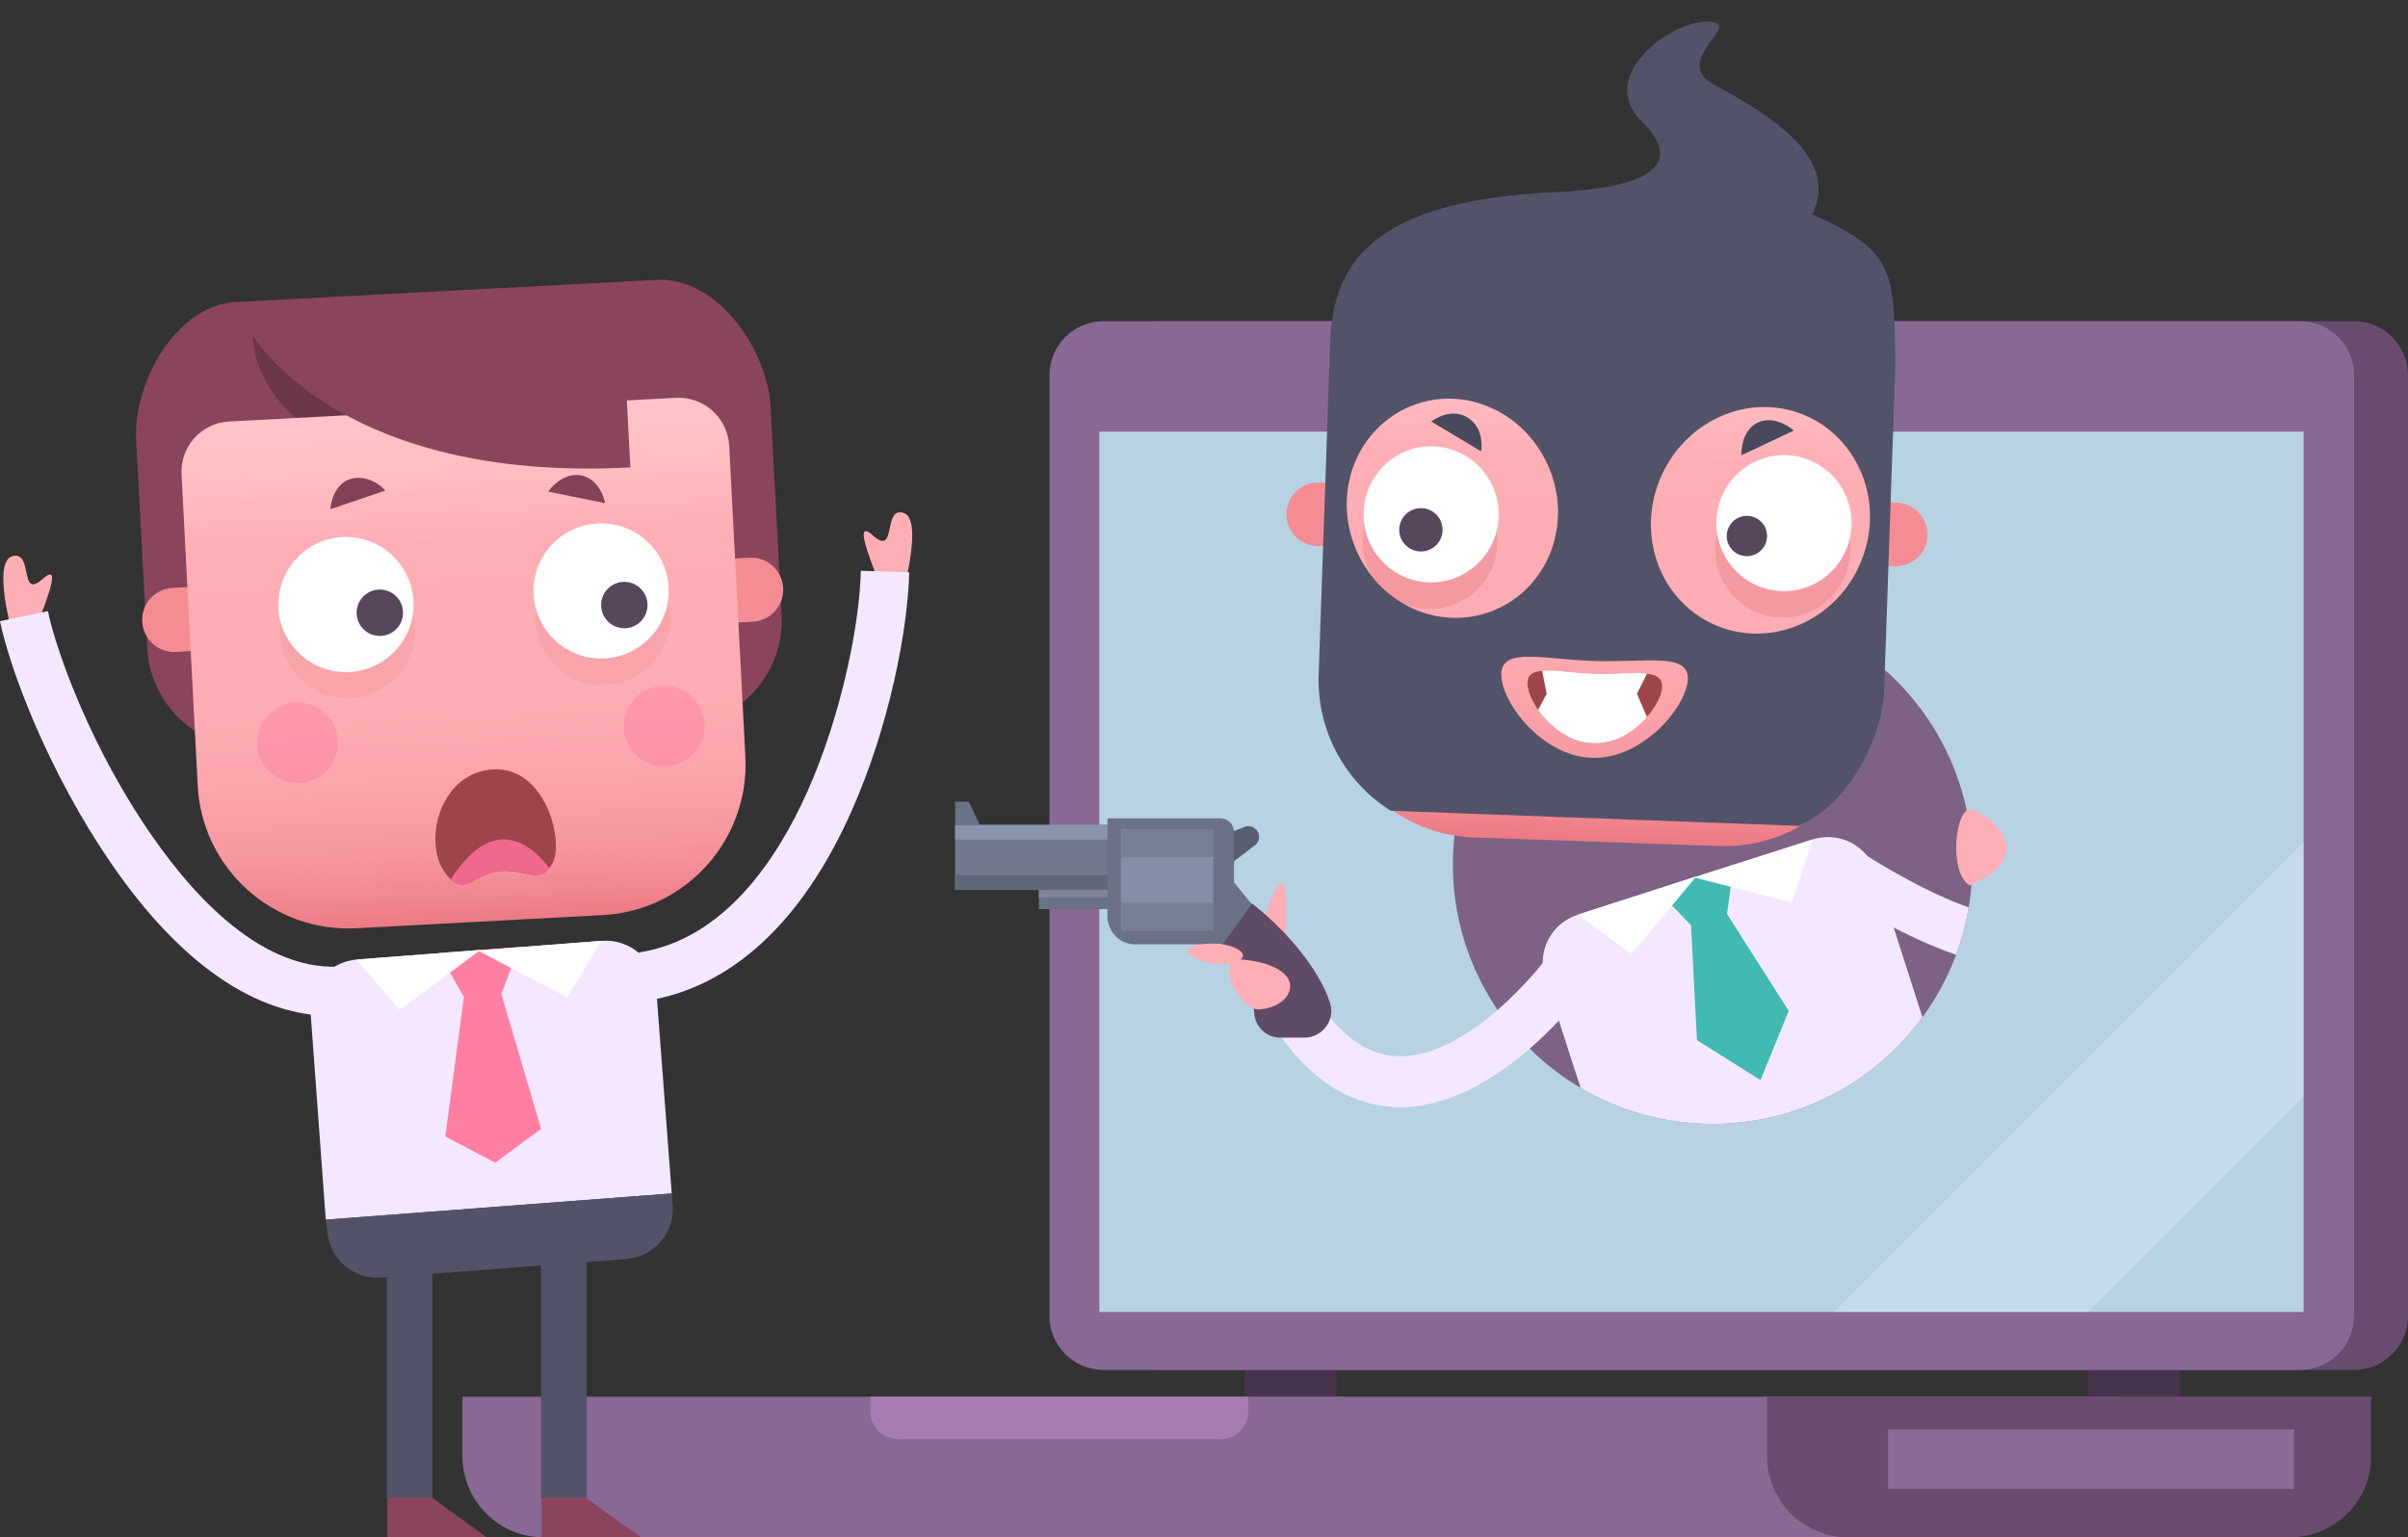 <?xml version="1.0" encoding="utf-8"?>
<!-- Generator: Adobe Illustrator 23.1.0, SVG Export Plug-In . SVG Version: 6.00 Build 0)  -->
<svg version="1.1" id="Layer_1" xmlns="http://www.w3.org/2000/svg" xmlns:xlink="http://www.w3.org/1999/xlink" x="0px" y="0px"
	 viewBox="0 0 477.5 304.9" style="enable-background:new 0 0 477.5 304.9;" xml:space="preserve">
<rect x="0" y="0" width="477.5" height="304.9" fill="#333333" stroke="none"/>
<style type="text/css">
	.st0{fill:#48334D;}
	.st1{fill:#694B70;}
	.st2{fill:#896894;}
	.st3{fill:#A57DB3;}
	.st4{opacity:0.6;fill:#A381B0;enable-background:new    ;}
	.st5{fill:#B7D2E3;}
	.st6{opacity:0.2;fill:#FFFFFF;enable-background:new    ;}
	.st7{clip-path:url(#SVGID_2_);}
	.st8{fill:#7D6285;}
	.st9{fill:#F3E8FF;}
	.st10{fill:#48495C;}
	.st11{fill:#40BAB3;}
	.st12{fill:#FFFFFF;}
	.st13{fill:#FFAEB5;}
	.st14{fill:#525369;}
	.st15{fill:#FF7FA1;}
	.st16{fill:#8A455D;}
	.st17{fill:#6B3649;}
	.st18{fill:#F58C94;}
	.st19{fill:url(#SVGID_3_);}
	.st20{fill:#9E444B;}
	.st21{fill:#F0698D;}
	.st22{opacity:0.2;fill:#FF4D8B;enable-background:new    ;}
	.st23{opacity:0.1;fill:#CC525A;enable-background:new    ;}
	.st24{fill:#56475C;}
	.st25{fill:#824258;}
	.st26{opacity:0.6;fill:#775E80;enable-background:new    ;}
	.st27{fill:url(#SVGID_4_);}
	.st28{opacity:0.2;fill:#CC525A;enable-background:new    ;}
	.st29{fill:#737A8F;}
	.st30{fill:#6B7285;}
	.st31{fill:#7D859C;}
	.st32{fill:#8B94AD;}
	.st33{fill:#606778;}
	.st34{fill:#585E6E;}
	.st35{fill:#777F94;}
	.st36{fill:#858EA6;}
	.st37{fill:#604B66;}
</style>
<title>Main pic</title>
<g>
	<g id="_лой_1">
		<rect x="246.8" y="263.7" class="st0" width="18.2" height="23.6"/>
		<rect x="414.1" y="263.7" class="st0" width="18.2" height="23.6"/>
		<path class="st1" d="M229.5,63.7h237.3c5.9,0,10.7,4.8,10.7,10.7V261c0,5.9-4.8,10.7-10.7,10.7H229.5c-5.9,0-10.7-4.8-10.7-10.7
			V74.5C218.8,68.5,223.6,63.7,229.5,63.7z"/>
		<path class="st2" d="M218.8,63.7h237.3c5.9,0,10.7,4.8,10.7,10.7V261c0,5.9-4.8,10.7-10.7,10.7H218.8c-5.9,0-10.7-4.8-10.7-10.7
			V74.5C208.1,68.5,212.9,63.7,218.8,63.7z"/>
		<path class="st2" d="M91.7,277h328.9l0,0v11.8c0,8.9-7.2,16.1-16.1,16.1H107.8c-8.9,0-16.1-7.2-16.1-16.1c0,0,0,0,0,0V277
			L91.7,277z"/>
		<path class="st3" d="M172.6,277h74.9l0,0v3c0,3-2.4,5.4-5.4,5.4H178c-3,0-5.4-2.4-5.4-5.4L172.6,277L172.6,277z"/>
		<path class="st1" d="M350.4,277h119.8l0,0v11.8c0,8.9-7.2,16.1-16.1,16.1h-87.6c-8.9,0-16.1-7.2-16.1-16.1V277L350.4,277z"/>
		<rect x="374.4" y="283.5" class="st4" width="80.5" height="11.8"/>
		<rect x="218" y="85.6" class="st5" width="238.8" height="174.6"/>
		<polygon class="st6" points="414.1,260.2 456.8,217.5 456.8,167.1 363.7,260.2 		"/>
		<g>
			<defs>
				<circle id="SVGID_1_" cx="339.6" cy="171.4" r="51.5"/>
			</defs>
			<clipPath id="SVGID_2_">
				<use xlink:href="#SVGID_1_"  style="overflow:visible;"/>
			</clipPath>
			<g class="st7">
				<circle class="st8" cx="339.6" cy="171.4" r="56.9"/>
				<path class="st9" d="M319,233l65.5-21L372,173c-1.7-5.3-7.3-8.2-12.6-6.5l-46.5,14.9c-5.3,1.7-8.2,7.3-6.5,12.6L319,233z"/>
				<path class="st9" d="M398.8,191.5c-12.9,0-32.8-12.9-35-14.4l5.3-8.1l-2.7,4l2.7-4c5.4,3.6,21.2,12.8,29.7,12.8L398.8,191.5z"/>
				<path class="st10" d="M319,233l65.5-21l0.7,2.2c1.7,5.3-1.2,10.9-6.5,12.6l-46.5,14.9c-5.3,1.7-10.9-1.2-12.6-6.5L319,233z"/>
				<polygon class="st11" points="349.1,214.2 354.7,200.5 342.1,180.7 335.3,182.9 336.5,206.3 				"/>
				<polygon class="st11" points="335.6,183.8 328.5,176.4 343.8,171.5 342.4,181.7 				"/>
				<polygon class="st12" points="336.4,173.8 312.9,181.4 323.5,189.2 				"/>
				<polygon class="st12" points="335.9,174 359.4,166.5 355.3,179 				"/>
			</g>
		</g>
		<path class="st13" d="M7.3,124.6c-0.2-0.8,6-14.1,1.2-9.8s-1.8-5.6-6-4.5s0.1,15.9,0.1,15.9"/>
		<path class="st13" d="M174.3,116c0.2-0.8-6-14.1-1.2-9.8s1.9-5.7,6-4.5c4.1,1.1-0.1,15.9-0.1,15.9"/>
		<path class="st9" d="M64.6,241.9l68.6-5.2l-3.1-40.9c-0.4-5.5-5.2-9.6-10.7-9.2l-48.6,3.7c-5.5,0.4-9.6,5.2-9.2,10.7L64.6,241.9z"
			/>
		<path class="st14" d="M64.6,241.9l68.6-5.2l0.2,2.3c0.4,5.5-3.7,10.3-9.2,10.7l-48.6,3.7c-5.5,0.4-10.3-3.7-10.7-9.2L64.6,241.9z"
			/>
		<polygon class="st15" points="98.2,230.6 107.3,223.9 99.2,196.4 92.1,196.9 88.3,225.4 		"/>
		<polygon class="st15" points="92.1,197.9 87,189 103,187.8 99.3,197.4 		"/>
		<polygon class="st12" points="95.3,188.4 70.7,190.3 79.2,200.3 		"/>
		<polygon class="st12" points="94.7,188.5 119.3,186.6 112.5,197.8 		"/>
		<rect x="76.7" y="248.2" class="st14" width="9" height="48.8"/>
		<polygon class="st16" points="85.6,297 96.5,304.9 76.8,304.9 76.8,297 		"/>
		<rect x="107.3" y="248.2" class="st14" width="9" height="48.8"/>
		<polygon class="st16" points="116.1,297 127.1,304.9 107.4,304.9 107.4,297 		"/>
		<path class="st16" d="M135.1,144l-83.8,4.4c-11.6,0.6-21.5-8.3-22.1-19.9L27,87.3c-0.6-11.6,8-26.7,19.6-27.4l83.8-4.4
			c11.6-0.6,21.8,13.6,22.4,25.2l2.2,41.2C155.6,133.5,146.7,143.4,135.1,144C135.1,144,135.1,144,135.1,144z"/>
		<path class="st17" d="M50.1,66.5c0,0-0.9,30.2,56.9,27.2l16.4-31L50.1,66.5z"/>
		<path class="st18" d="M149.3,123.3l-114.4,6c-3.5,0.2-6.5-2.5-6.7-6c0,0,0,0,0,0l0,0c-0.2-3.5,2.5-6.5,6-6.7c0,0,0,0,0,0l114.4-6
			c3.5-0.2,6.5,2.5,6.7,6c0,0,0,0,0,0l0,0C155.5,120.1,152.8,123.1,149.3,123.3C149.3,123.3,149.3,123.3,149.3,123.3z"/>
		
			<linearGradient id="SVGID_3_" gradientUnits="userSpaceOnUse" x1="41.992" y1="62.04" x2="41.992" y2="-40.32" gradientTransform="matrix(1 -5.000000e-02 -5.000000e-02 -1 50.999 145.589)">
			<stop  offset="0" style="stop-color:#FFC4C8"/>
			<stop  offset="0.11" style="stop-color:#FFBEC2"/>
			<stop  offset="0.25" style="stop-color:#FFAEB5"/>
			<stop  offset="0.57" style="stop-color:#FEACB3"/>
			<stop  offset="0.72" style="stop-color:#FBA4AC"/>
			<stop  offset="0.85" style="stop-color:#F697A0"/>
			<stop  offset="0.95" style="stop-color:#F0848E"/>
			<stop  offset="1" style="stop-color:#EB7883"/>
		</linearGradient>
		<path class="st19" d="M144.6,88.4l3.2,61.6c0.9,16.5-11.8,30.7-28.4,31.5c0,0,0,0,0,0l-48.7,2.6c-16.5,0.9-30.7-11.8-31.5-28.4
			L36,94.1c-0.3-5.5,3.9-10.2,9.4-10.5c0,0,0,0,0,0l88.6-4.7C139.6,78.6,144.3,82.9,144.6,88.4C144.6,88.4,144.6,88.4,144.6,88.4z"
			/>
		<path class="st20" d="M88,172.7c-4-6-0.8-19.4,9.7-20.1s14.3,14.5,11.8,18.7s-4.7,1.2-10.1,1.4S92,178.7,88,172.7z"/>
		<path class="st21" d="M89.4,174.4c3.2,2.9,5.4-1.5,10.1-1.7c5-0.2,7.3,2.4,9.5-0.5C99.9,160.6,92.5,169.4,89.4,174.4z"/>
		<circle class="st22" cx="59" cy="147.3" r="8"/>
		<circle class="st22" cx="131.7" cy="144" r="8"/>
		<circle class="st23" cx="68.9" cy="125.1" r="13.4"/>
		<circle class="st23" cx="119.5" cy="122.5" r="13.4"/>
		<path class="st16" d="M50.1,66.5c0,0,17.1,29.3,74.9,26.2l-1.6-30.1L50.1,66.5z"/>
		<circle class="st12" cx="68.6" cy="119.9" r="13.4"/>
		
			<ellipse transform="matrix(0.999 -4.993772e-02 4.993772e-02 0.999 -5.974 3.91)" class="st24" cx="75.3" cy="121.5" rx="4.6" ry="4.6"/>
		<circle class="st12" cx="119.2" cy="117.2" r="13.4"/>
		<circle class="st24" cx="123.8" cy="120" r="4.6"/>
		<path class="st25" d="M76.4,97.3L65.5,101c0.3-2.9,1.7-5.3,4-6S74.5,95.2,76.4,97.3z"/>
		<path class="st25" d="M108.7,97.5l11.3,2.3c-0.6-2.8-2.3-5-4.7-5.5S110.4,95.2,108.7,97.5z"/>
		<path class="st9" d="M128.1,198.5l-1.4-9.6c17-2.6,27.5-18.7,33.4-31.9c6.9-15.5,10.4-33.6,10.6-43.8l9.6,0.3
			c-0.3,11.6-4,30.7-11.5,47.5C159,183,144.9,195.9,128.1,198.5z"/>
		<path class="st9" d="M65.9,201.5c-15,0-30-10.2-43.6-29.9C9.5,153.1,1.9,132.5,0,123.2l9.5-2c1.7,8.2,8.8,27.7,20.8,44.8
			c9.1,13.1,23.5,28.2,39.8,25.4l1.7,9.5C69.8,201.3,67.8,201.4,65.9,201.5z"/>
		<circle class="st26" cx="340.4" cy="74.3" r="5.4"/>
		<path class="st18" d="M375.7,112.3l-114.5-4c-3.5-0.1-6.2-3-6.1-6.5c0,0,0,0,0,0l0,0c0.1-3.5,3-6.2,6.5-6.1c0,0,0,0,0,0l114.5,4
			c3.5,0.1,6.2,3,6.1,6.5c0,0,0,0,0,0l0,0C382.2,109.7,379.2,112.4,375.7,112.3C375.7,112.3,375.7,112.3,375.7,112.3z"/>
		
			<linearGradient id="SVGID_4_" gradientUnits="userSpaceOnUse" x1="312.14" y1="229.435" x2="312.14" y2="127.075" gradientTransform="matrix(0.999 3.489950e-02 3.489950e-02 -0.999 0.153 283.418)">
			<stop  offset="0" style="stop-color:#FFC4C8"/>
			<stop  offset="0.11" style="stop-color:#FFBEC2"/>
			<stop  offset="0.25" style="stop-color:#FFAEB5"/>
			<stop  offset="0.57" style="stop-color:#FEACB3"/>
			<stop  offset="0.72" style="stop-color:#FBA4AC"/>
			<stop  offset="0.85" style="stop-color:#F697A0"/>
			<stop  offset="0.95" style="stop-color:#F0848E"/>
			<stop  offset="1" style="stop-color:#EB7883"/>
		</linearGradient>
		<path class="st27" d="M374.1,77.2l-2.1,61.7c-0.6,16.5-14.5,29.5-31,28.9l-48.8-1.7c-16.5-0.6-29.5-14.5-28.9-31l2.1-61.7
			c0.2-5.5,4.8-9.8,10.3-9.6l88.7,3.1C370,67.1,374.3,71.7,374.1,77.2z"/>
		
			<ellipse transform="matrix(3.489951e-02 -0.999 0.999 3.489951e-02 232.392 458.453)" class="st28" cx="353.6" cy="108.9" rx="13.5" ry="13.4"/>
		
			<ellipse transform="matrix(3.489951e-02 -0.999 0.999 3.489951e-02 237.814 453.583)" class="st12" cx="353.8" cy="103.7" rx="13.5" ry="13.4"/>
		
			<ellipse transform="matrix(3.489947e-02 -0.999 0.999 3.489947e-02 228.221 448.656)" class="st24" cx="346.4" cy="106.2" rx="4" ry="4"/>
		<path class="st10" d="M345.3,90.3l10.4-4.9c-2.2-1.9-4.9-2.6-7.1-1.6S345.3,87.4,345.3,90.3z"/>
		
			<ellipse transform="matrix(3.489951e-02 -0.999 0.999 3.489951e-02 166.676 386.854)" class="st28" cx="283.6" cy="107.1" rx="13.5" ry="13.4"/>
		
			<ellipse transform="matrix(3.489951e-02 -0.999 0.999 3.489951e-02 172.089 381.974)" class="st12" cx="283.8" cy="101.9" rx="13.5" ry="13.4"/>
		
			<ellipse transform="matrix(3.489950e-02 -0.999 0.999 3.489950e-02 167.133 382.933)" class="st24" cx="281.8" cy="104.9" rx="4.3" ry="4.3"/>
		<path class="st10" d="M293.7,89.5l-9.9-5.9c2.4-1.7,5.1-2.1,7.2-0.8S294.1,86.6,293.7,89.5z"/>
		<path class="st14" d="M359.4,42.5c5.4-11.3-8.4-19.7-19.5-25.7c-8.2-4.4,4.1-11.3,0.3-12.3C332.9,2.6,316,14.8,325.5,24
			c3.5,3.4,11.3,12.8-17,14.1c-37,1.7-44.8,14.4-44.8,31.8l-2.2,63.6c-0.5,11,5,21.5,14.3,27.3l81,3c11.6-5.5,16.6-19.8,16.8-26.4
			l2.2-63.6C375.9,52.6,375.1,49.7,359.4,42.5z M268.7,108.5c-4.5-11.2,0.5-23.7,11.2-28s22.9,1.4,27.4,12.6s-0.5,23.7-11.2,28
			S273.2,119.8,268.7,108.5L268.7,108.5z M316.3,131.1c10.2,0.3,18.6-1.7,18.4,3.6s-8.8,15.9-19,15.6s-18.2-11.4-18-16.7
			S306.1,130.8,316.3,131.1L316.3,131.1z M369.1,111.2c-4.6,11.6-17.4,17.4-28.4,13c-11.1-4.4-16.3-17.4-11.6-29s17.4-17.4,28.4-13
			S373.8,99.6,369.1,111.2L369.1,111.2z"/>
		<path class="st20" d="M316.3,133.6c7.4,0.2,13.4-1.2,13.3,2.6s-6.3,11.4-13.7,11.2s-13.1-8.2-13-12S309,133.4,316.3,133.6z"/>
		<path class="st12" d="M326.6,142.2l-2-4.6l2-4c-2.4-0.3-6.1,0.1-10.3,0s-8-0.8-10.5-0.6l0.9,4.6l-1.7,3.2
			c2.3,3.3,6.3,6.5,10.9,6.6C320.2,147.6,324.1,145.1,326.6,142.2z"/>
		<path class="st9" d="M277.6,219.6c-0.9,0-1.9-0.1-2.8-0.2c-11.9-1.4-21.6-11.1-28.8-28.9l9.3-3.8c5.8,14.2,12.7,21.8,20.7,22.7
			c12.9,1.5,27.4-14.6,31.8-20.9l8.2,5.8C315.1,195.4,297.8,219.6,277.6,219.6z"/>
		<path class="st13" d="M250.8,182c0,0,2.1-7.1,3.4-6.8s0.7,10.7,0.7,10.7"/>
		<rect x="189.4" y="163.6" class="st29" width="32.9" height="12.9"/>
		<rect x="206" y="176.5" class="st30" width="16.3" height="3.8"/>
		<rect x="206" y="176.5" class="st31" width="16.3" height="1.5"/>
		<rect x="189.4" y="163.6" class="st32" width="32.9" height="2.9"/>
		<rect x="189.4" y="173.6" class="st33" width="32.9" height="2.9"/>
		<polygon class="st30" points="192.1,159 189.4,159 189.4,163.6 194.3,163.6 		"/>
		<path class="st34" d="M242.2,165.8l4.6-1.8c0.9-0.4,2,0,2.6,0.9l0,0c0.5,0.9,0.3,2.1-0.5,2.7l-6.8,5.2L242.2,165.8z"/>
		<path class="st30" d="M225.1,187.3H243l7.4-5.3l-5.7-7v-10c0-1.5-1.2-2.7-2.7-2.7c0,0-0.1,0-0.1,0h-22.3v19.6
			C219.7,184.9,222.1,187.3,225.1,187.3C225.1,187.3,225.1,187.3,225.1,187.3z"/>
		<rect x="222.3" y="164.4" class="st35" width="18.3" height="20.2"/>
		<rect x="222.3" y="170" class="st36" width="18.3" height="9"/>
		<path class="st37" d="M242.4,187.3c0,0,5.6,3.6,6.3,13.6c0.2,2.8,2.5,5,5.4,4.9h4.5c3,0,5.4-2.4,5.4-5.3c0-0.6-0.1-1.1-0.3-1.7
			c-1.5-4.9-6.8-12.8-15.4-19.6L242.4,187.3z"/>
		<path class="st13" d="M237.2,187.5c6.5-1.5,12.5,2.1,7.3,3.4S232.6,188.6,237.2,187.5z"/>
		<path class="st13" d="M244.9,190.2c8,0.4,11.4,3.2,10.9,5.9s-3.9,4.1-6.4,4.1S241.3,192.6,244.9,190.2z"/>
		<path class="st13" d="M390.6,175.6c-4.3-2.4-2.9-15.9,0.4-15S404.9,169.4,390.6,175.6z"/>
	</g>
</g>
</svg>
